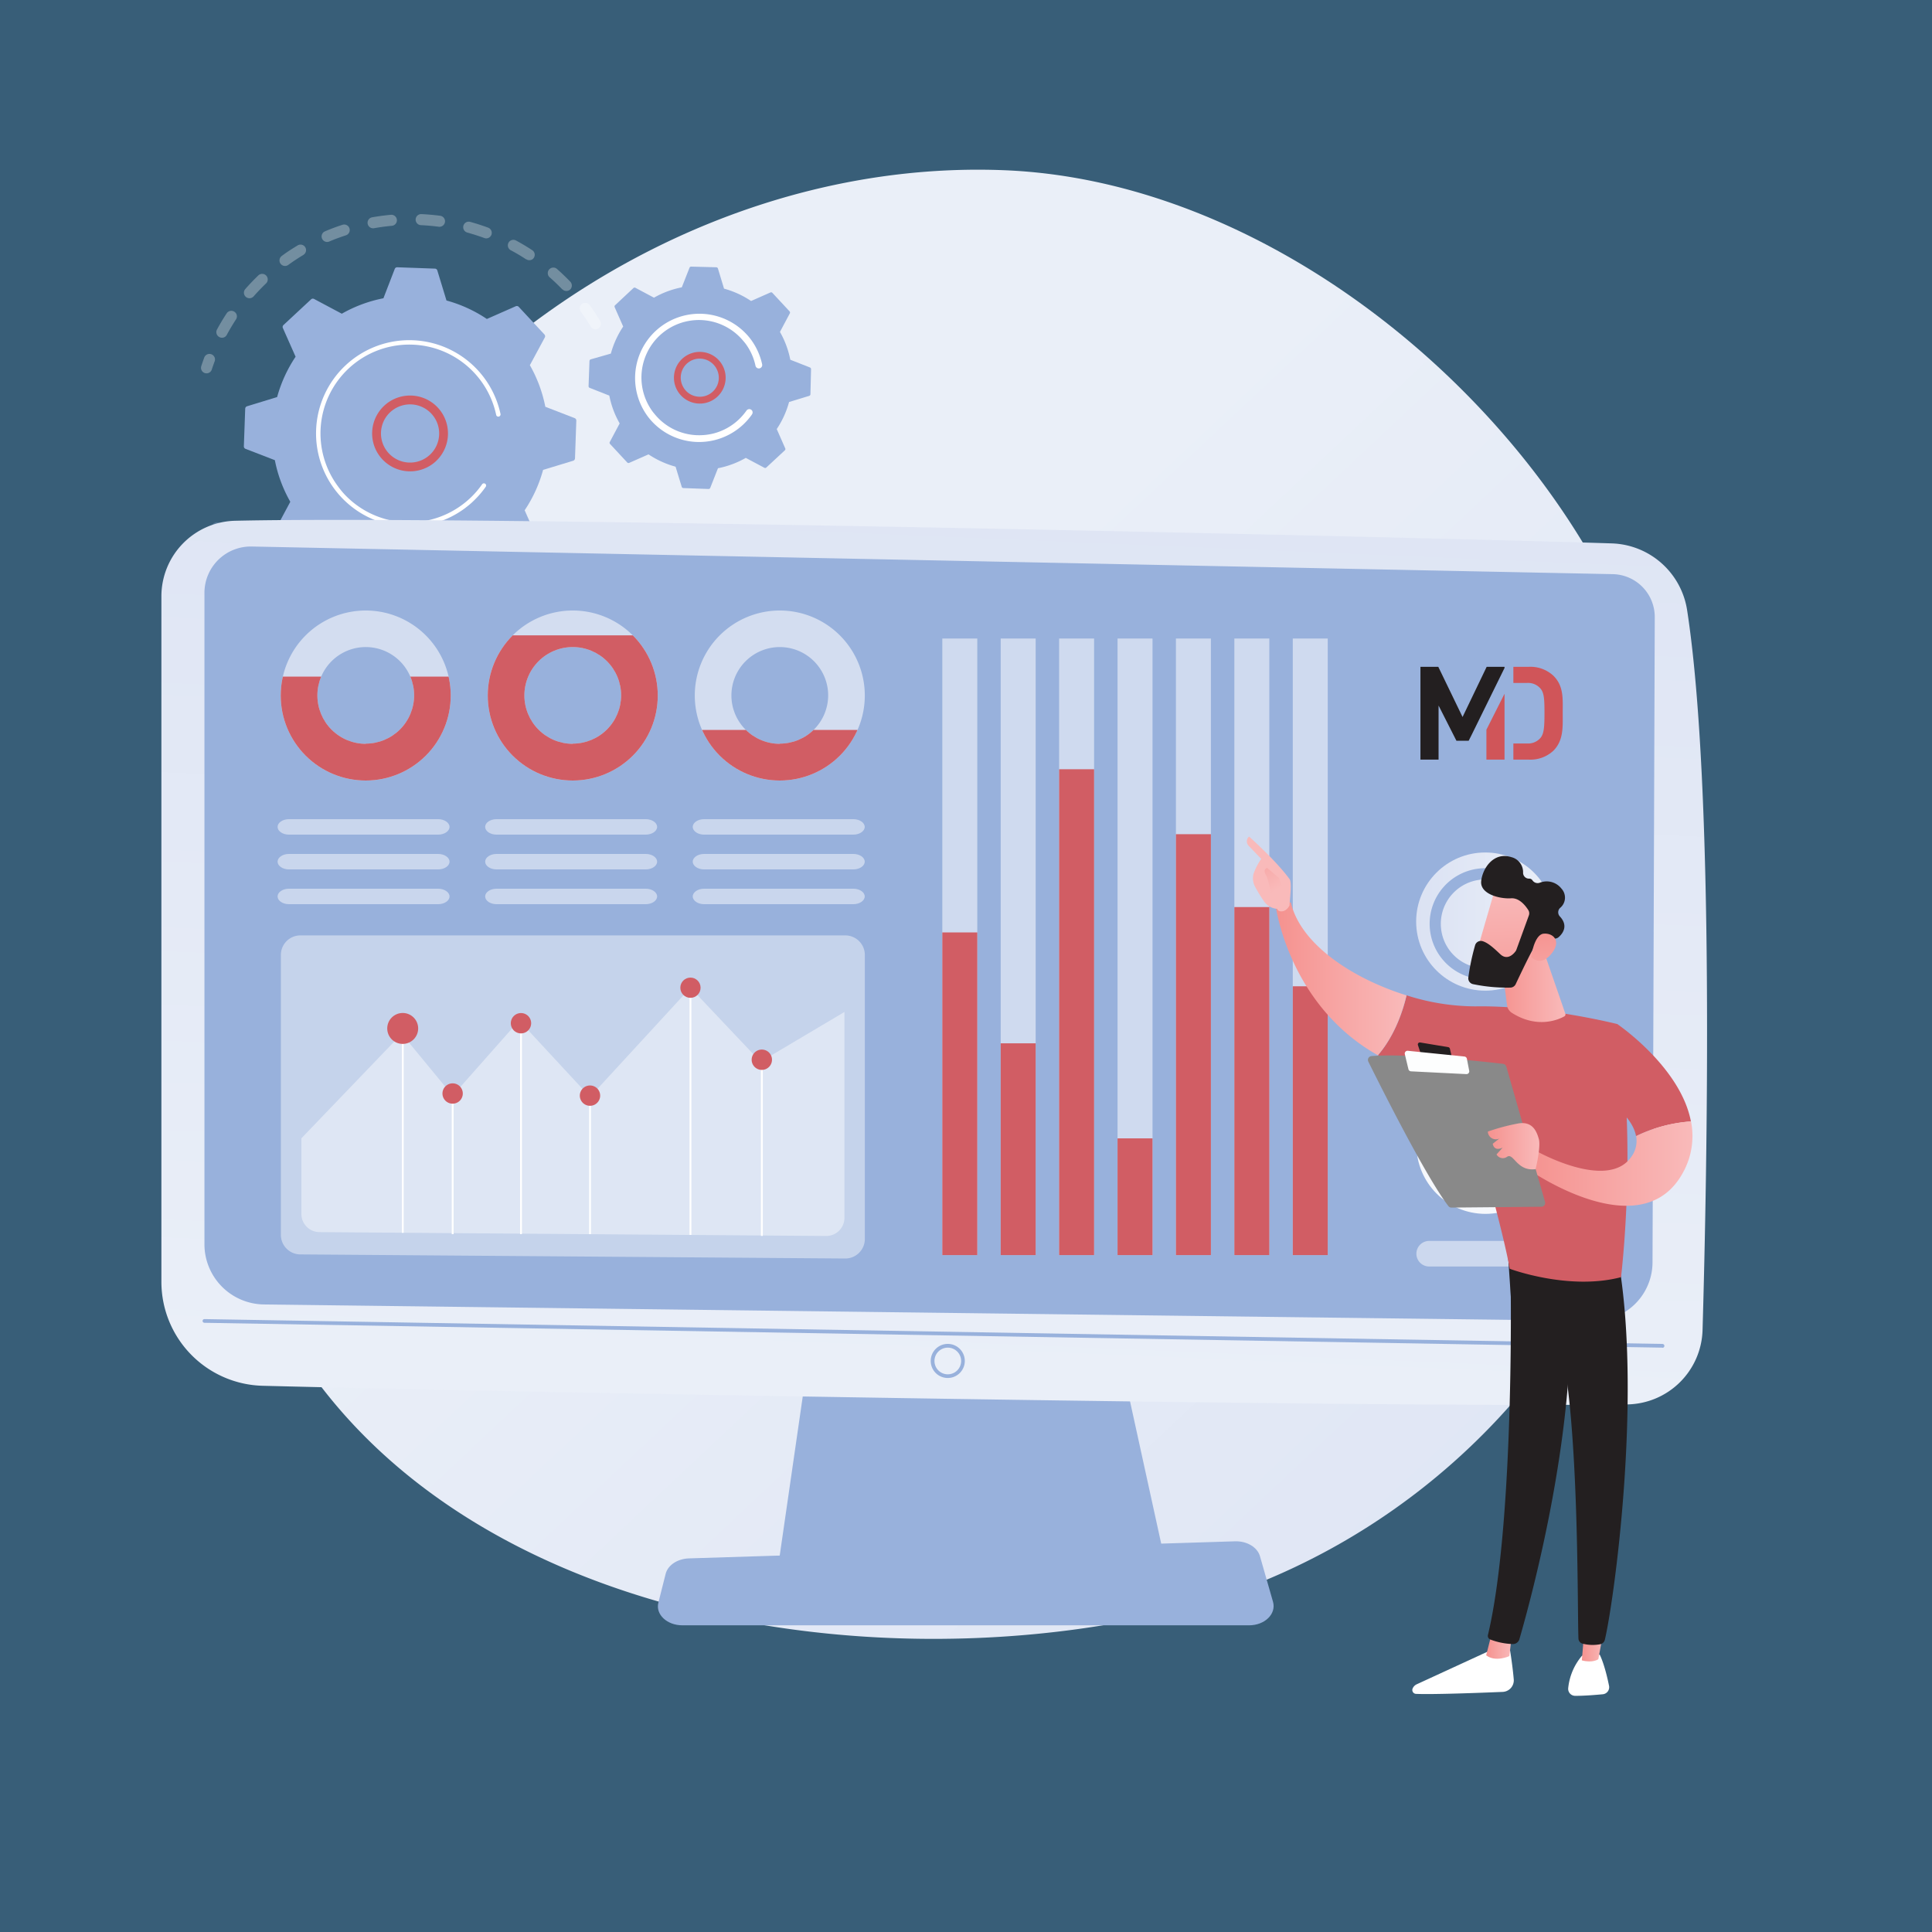 <?xml version="1.0" encoding="UTF-8"?> <svg xmlns="http://www.w3.org/2000/svg" xmlns:xlink="http://www.w3.org/1999/xlink" id="Layer_1" data-name="Layer 1" viewBox="0 0 500 500"><defs><style>.cls-1,.cls-13,.cls-16,.cls-17,.cls-5{fill:#fff;}.cls-1{opacity:0.57;}.cls-2{fill:#385e78;}.cls-3{fill:url(#linear-gradient);}.cls-4{opacity:0.3;}.cls-6{fill:#98b1dc;}.cls-7{fill:#d15d64;}.cls-8{fill:url(#linear-gradient-2);}.cls-9{opacity:0.53;}.cls-10{clip-path:url(#clip-path);}.cls-11{clip-path:url(#clip-path-2);}.cls-12{clip-path:url(#clip-path-3);}.cls-13{opacity:0.44;}.cls-14{opacity:0.48;}.cls-15{fill:url(#linear-gradient-3);}.cls-16{opacity:0.5;}.cls-17{opacity:0.91;}.cls-18{fill:url(#linear-gradient-4);}.cls-19{fill:url(#linear-gradient-5);}.cls-20{fill:#231f20;}.cls-21{fill:url(#linear-gradient-6);}.cls-22{fill:url(#linear-gradient-7);}.cls-23{fill:url(#linear-gradient-8);}.cls-24{fill:url(#linear-gradient-9);}.cls-25{fill:url(#linear-gradient-10);}.cls-26{fill:#898989;}.cls-27{fill:#fdfefe;}.cls-28{fill:url(#linear-gradient-11);}.cls-29{fill:url(#linear-gradient-12);}.cls-30{fill:url(#linear-gradient-13);}.cls-31{fill:url(#linear-gradient-14);}.cls-32{fill:#d05559;}</style><linearGradient id="linear-gradient" x1="467.02" y1="481.78" x2="200.74" y2="198.32" gradientUnits="userSpaceOnUse"><stop offset="0" stop-color="#dbe2f3"></stop><stop offset="1" stop-color="#eaeff8"></stop></linearGradient><linearGradient id="linear-gradient-2" x1="249.2" y1="58.08" x2="236.6" y2="358.46" xlink:href="#linear-gradient"></linearGradient><clipPath id="clip-path"><path class="cls-1" d="M94.65,158a22,22,0,1,0,22,22A22,22,0,0,0,94.65,158Zm0,34.5a12.52,12.52,0,1,1,12.53-12.52A12.52,12.52,0,0,1,94.65,192.45Z"></path></clipPath><clipPath id="clip-path-2"><path class="cls-1" d="M148.23,158a22,22,0,1,0,22,22A22,22,0,0,0,148.23,158Zm0,34.5a12.52,12.52,0,1,1,12.52-12.52A12.52,12.52,0,0,1,148.23,192.45Z"></path></clipPath><clipPath id="clip-path-3"><path class="cls-1" d="M201.81,158a22,22,0,1,0,22,22A22,22,0,0,0,201.81,158Zm0,34.5a12.52,12.52,0,1,1,12.52-12.52A12.51,12.51,0,0,1,201.81,192.45Z"></path></clipPath><linearGradient id="linear-gradient-3" x1="366.49" y1="238.5" x2="402.26" y2="238.5" xlink:href="#linear-gradient"></linearGradient><linearGradient id="linear-gradient-4" x1="405.13" y1="276.87" x2="349.78" y2="329.4" gradientUnits="userSpaceOnUse"><stop offset="0" stop-color="#f9ee4a"></stop><stop offset="1" stop-color="#da3d66"></stop></linearGradient><linearGradient id="linear-gradient-5" x1="-463.68" y1="425.92" x2="-457.06" y2="425.92" gradientTransform="matrix(-1, 0, 0, 1, -72.43, 0)" gradientUnits="userSpaceOnUse"><stop offset="0" stop-color="#f9baba"></stop><stop offset="1" stop-color="#f5928f"></stop></linearGradient><linearGradient id="linear-gradient-6" x1="-487.53" y1="425.58" x2="-481.82" y2="425.58" xlink:href="#linear-gradient-5"></linearGradient><linearGradient id="linear-gradient-7" x1="-436.44" y1="253.23" x2="-402.62" y2="253.23" xlink:href="#linear-gradient-5"></linearGradient><linearGradient id="linear-gradient-8" x1="7647.93" y1="247.56" x2="7670.62" y2="299.19" gradientTransform="translate(-7310.21)" xlink:href="#linear-gradient-5"></linearGradient><linearGradient id="linear-gradient-9" x1="-402.78" y1="230.37" x2="-393.31" y2="215.81" xlink:href="#linear-gradient-5"></linearGradient><linearGradient id="linear-gradient-10" x1="-510.44" y1="301.13" x2="-467.64" y2="301.13" xlink:href="#linear-gradient-5"></linearGradient><linearGradient id="linear-gradient-11" x1="-470.82" y1="296.64" x2="-457.48" y2="296.64" xlink:href="#linear-gradient-5"></linearGradient><linearGradient id="linear-gradient-12" x1="-477.58" y1="255.38" x2="-460.65" y2="255.38" xlink:href="#linear-gradient-5"></linearGradient><linearGradient id="linear-gradient-13" x1="-1347.02" y1="-1712.04" x2="-1368.77" y2="-1683.27" gradientTransform="matrix(-0.81, -0.58, -0.58, 0.81, -1703.1, 834.66)" xlink:href="#linear-gradient-5"></linearGradient><linearGradient id="linear-gradient-14" x1="-1378.87" y1="-1689.25" x2="-1361.43" y2="-1707.15" gradientTransform="matrix(-0.81, -0.58, -0.58, 0.81, -1703.1, 834.66)" xlink:href="#linear-gradient-5"></linearGradient></defs><rect class="cls-2" width="500" height="500"></rect><path class="cls-3" d="M386.78,368.13a173.65,173.65,0,0,1-93.56,51.1c-87.52,17.17-205.82-9-232.46-105.49-16.23-58.81-4.86-127.6,28.49-178.56,36.66-56,102.84-93.8,170.57-91.13C326.09,46.65,391,98.82,418.5,156.84,453.12,230,437.74,314.37,386.78,368.13Z"></path><g class="cls-4"><path class="cls-5" d="M54.32,96.33a1.42,1.42,0,0,0,.49-.7c.23-.7.48-1.41.74-2.1a1.43,1.43,0,0,0-2.69-1c-.27.73-.53,1.48-.77,2.22a1.43,1.43,0,0,0,.92,1.8A1.45,1.45,0,0,0,54.32,96.33Z"></path><path class="cls-5" d="M154.89,85a1.42,1.42,0,0,1-2-.48c-.8-1.31-1.66-2.61-2.57-3.86a1.43,1.43,0,0,1,.29-2l0,0a1.44,1.44,0,0,1,2,.31c.95,1.32,1.86,2.69,2.7,4.07a1.44,1.44,0,0,1-.36,1.88A.57.57,0,0,1,154.89,85Zm-9.37-10.11q-1.61-1.68-3.35-3.2a1.44,1.44,0,0,1,1.89-2.16c1.22,1.07,2.4,2.2,3.53,3.37a1.45,1.45,0,0,1,0,2l-.13.11A1.45,1.45,0,0,1,145.52,74.84ZM125.34,61.6c-1.44-.53-2.93-1-4.41-1.42a1.43,1.43,0,0,1,.76-2.76c1.56.43,3.13.94,4.65,1.5a1.44,1.44,0,0,1,.84,1.84,1.47,1.47,0,0,1-.48.64A1.4,1.4,0,0,1,125.34,61.6Zm-11.79-2.92c-1.52-.2-3.08-.34-4.62-.41a1.43,1.43,0,0,1,.14-2.86c1.62.08,3.25.22,4.85.43a1.44,1.44,0,0,1,1.24,1.61,1.44,1.44,0,0,1-1.61,1.23Zm-12.14-.24c-1.54.14-3.08.35-4.6.62a1.43,1.43,0,1,1-.5-2.82c1.59-.28,3.22-.5,4.83-.65a1.43,1.43,0,0,1,1,2.57A1.45,1.45,0,0,1,101.41,58.44ZM56.73,87.21a1.43,1.43,0,0,1-.57-1.94c.77-1.42,1.61-2.83,2.5-4.18a1.44,1.44,0,0,1,2-.41,1.42,1.42,0,0,1,.4,2c-.84,1.29-1.64,2.63-2.38,4a1.45,1.45,0,0,1-.39.46A1.43,1.43,0,0,1,56.73,87.21ZM89.52,60.9c-1.46.48-2.92,1-4.34,1.62a1.43,1.43,0,0,1-1.12-2.63c1.49-.63,3-1.21,4.57-1.71a1.43,1.43,0,0,1,1.31,2.5A1.53,1.53,0,0,1,89.52,60.9ZM63.6,76.81a1.43,1.43,0,0,1-.12-2c1.07-1.22,2.2-2.4,3.37-3.53a1.43,1.43,0,1,1,2,2.07c-1.11,1.07-2.19,2.19-3.21,3.35a1,1,0,0,1-.21.19A1.43,1.43,0,0,1,63.6,76.81ZM78.48,66c-1.32.79-2.62,1.65-3.86,2.55a1.43,1.43,0,0,1-1.71-2.3h0c1.31-1,2.68-1.86,4.06-2.7a1.43,1.43,0,0,1,1.61,2.37Zm57.7,1.13c-1.28-.85-2.62-1.64-4-2.37a1.44,1.44,0,0,1-.58-1.94,1.43,1.43,0,0,1,1.94-.58c1.43.77,2.84,1.61,4.19,2.5a1.42,1.42,0,0,1,.41,2,1.23,1.23,0,0,1-.33.35A1.43,1.43,0,0,1,136.18,67.08Z"></path></g><g class="cls-4"><path class="cls-6" d="M58.07,139.79a1.43,1.43,0,0,0,.4-1.81c-.35-.65-.69-1.32-1-2a1.43,1.43,0,1,0-2.58,1.24c.34.71.7,1.41,1.06,2.1a1.44,1.44,0,0,0,1.94.59Z"></path><path class="cls-6" d="M138.6,159.75a1.44,1.44,0,0,1-1.62-2.37c1.25-.84,2.47-1.76,3.66-2.72a1.43,1.43,0,1,1,1.8,2.22c-.51.42-1,.83-1.56,1.22C140.13,158.67,139.36,159.22,138.6,159.75Zm7.53-8.12a1.43,1.43,0,0,1-.07-2c1-1.11,2-2.27,3-3.46a1.43,1.43,0,0,1,2.25,1.78c-1,1.25-2,2.47-3.14,3.64l-.18.16A1.44,1.44,0,0,1,146.13,151.63Zm-14.26,12.06c-1.42.71-2.9,1.37-4.38,2a1.43,1.43,0,1,1-1.06-2.66c1.41-.56,2.81-1.18,4.16-1.86a1.43,1.43,0,0,1,1.92.65,1.41,1.41,0,0,1-.41,1.77A1.09,1.09,0,0,1,131.87,163.69ZM153.74,142a1.43,1.43,0,0,1-.51-2c.77-1.3,1.49-2.66,2.14-4a1.43,1.43,0,1,1,2.58,1.24c-.68,1.43-1.44,2.86-2.25,4.23a1.51,1.51,0,0,1-.37.42A1.44,1.44,0,0,1,153.74,142Zm-33.68,26c-1.54.38-3.13.69-4.7.94a1.43,1.43,0,1,1-.45-2.82c1.5-.24,3-.54,4.47-.9a1.43,1.43,0,0,1,1.21,2.53A1.62,1.62,0,0,1,120.06,168Zm-12.47,1.63c-1.59,0-3.21,0-4.8-.11a1.43,1.43,0,0,1,.19-2.85c1.51.09,3,.13,4.56.1a1.42,1.42,0,0,1,1.45,1.4,1.44,1.44,0,0,1-.56,1.17A1.52,1.52,0,0,1,107.59,169.65Zm-12.53-1.13c-1.56-.32-3.13-.7-4.66-1.15a1.43,1.43,0,0,1,.8-2.75c1.45.43,2.94.79,4.43,1.09a1.43,1.43,0,1,1-.57,2.81Zm-12-3.83c-1.46-.65-2.91-1.38-4.3-2.15a1.43,1.43,0,1,1,1.38-2.5c1.33.73,2.7,1.41,4.09,2a1.43,1.43,0,0,1-1.17,2.62Zm-10.86-6.38c-1.27-.95-2.52-2-3.72-3a1.43,1.43,0,1,1,1.91-2.13c1.13,1,2.32,2,3.53,2.88a1.43,1.43,0,0,1,.29,2,1.59,1.59,0,0,1-.29.29A1.44,1.44,0,0,1,72.22,158.31ZM63,149.71c-.76-.89-1.51-1.81-2.21-2.75-.26-.33-.51-.67-.76-1a1.41,1.41,0,0,1,.32-2,1.43,1.43,0,0,1,2,.32c.23.32.47.65.72,1,.67.88,1.38,1.76,2.1,2.61a1.43,1.43,0,0,1-.15,2l-.07,0A1.42,1.42,0,0,1,63,149.71Z"></path></g><path class="cls-6" d="M149.15,108.85a.66.66,0,0,0-.43-.64l-7.59-2.94a35.59,35.59,0,0,0-4-10.76L141,87.33a.68.68,0,0,0-.1-.77l-6.65-7.15a.68.68,0,0,0-.76-.16L126,82.55a35.51,35.51,0,0,0-10.45-4.78L113.18,70a.66.66,0,0,0-.62-.48l-9.75-.35a.66.66,0,0,0-.65.43l-2.93,7.59a35.45,35.45,0,0,0-10.77,4l-7.18-3.82a.65.65,0,0,0-.77.1l-7.15,6.65a.68.68,0,0,0-.16.76l3.3,7.44a35.71,35.71,0,0,0-4.78,10.44l-7.78,2.38a.69.69,0,0,0-.48.61l-.35,9.76a.68.68,0,0,0,.43.65l7.59,2.93a35.48,35.48,0,0,0,4,10.77L71.31,137a.68.68,0,0,0,.1.77l6.65,7.15a.66.66,0,0,0,.76.16l7.44-3.29a35.36,35.36,0,0,0,10.45,4.77l2.37,7.79a.66.66,0,0,0,.61.47l9.76.35a.67.67,0,0,0,.65-.42l2.93-7.6a35.45,35.45,0,0,0,10.77-4L131,147a.65.65,0,0,0,.77-.1l7.15-6.64a.67.67,0,0,0,.15-.77l-3.29-7.43a35.48,35.48,0,0,0,4.77-10.45l7.79-2.37a.68.68,0,0,0,.47-.62Z"></path><path class="cls-7" d="M110.85,120.78a9.84,9.84,0,0,1-13.33-3.88,9.81,9.81,0,1,1,17.21-9.44A9.83,9.83,0,0,1,112.06,120,10,10,0,0,1,110.85,120.78ZM98.9,110.07a7.53,7.53,0,1,0,3.61-4.49,7.19,7.19,0,0,0-.94.61A7.43,7.43,0,0,0,98.9,110.07Z"></path><path class="cls-5" d="M120.46,131.42c.65-.5,1.29-1,1.9-1.6h0c.19-.17.38-.36.56-.54a23.34,23.34,0,0,0,2.52-2.93l0,0,.09-.13c.06-.07.11-.15.17-.23a.6.6,0,0,0,0-.68l-.13-.12a.58.58,0,0,0-.8.14,22.55,22.55,0,0,1-3.21,3.69,23,23,0,0,1-32.49-1.18A21.73,21.73,0,0,1,87.57,126a23,23,0,0,1,2.7-30.67,23,23,0,0,1,32.49,1.18,23.29,23.29,0,0,1,1.5,1.79,22.94,22.94,0,0,1,4.15,9.07.6.6,0,0,0,.1.23.57.57,0,0,0,.58.21.58.58,0,0,0,.44-.68,24.11,24.11,0,0,0-4.36-9.52,23.46,23.46,0,0,0-1.58-1.88,24.13,24.13,0,0,0-41.78,15.56,24.13,24.13,0,0,0,38.65,20.14Z"></path><path class="cls-6" d="M209.9,95.54a.47.47,0,0,0-.29-.44l-5.08-2a23.69,23.69,0,0,0-2.68-7.2l2.56-4.81a.44.44,0,0,0-.07-.51l-4.45-4.79a.44.44,0,0,0-.51-.1l-5,2.21a23.81,23.81,0,0,0-7-3.2l-1.58-5.21a.46.46,0,0,0-.41-.32L178.89,69a.45.45,0,0,0-.44.28l-2,5.08a23.69,23.69,0,0,0-7.2,2.68l-4.81-2.56a.44.44,0,0,0-.51.07L159.18,79a.44.44,0,0,0-.1.51l2.2,5a23.78,23.78,0,0,0-3.19,7L152.88,93a.46.46,0,0,0-.32.42l-.24,6.52a.46.46,0,0,0,.29.44l5.08,2a23.6,23.6,0,0,0,2.68,7.2l-2.56,4.81a.44.44,0,0,0,.07.51l4.45,4.79a.44.44,0,0,0,.51.1l5-2.2a23.84,23.84,0,0,0,7,3.19l1.59,5.21a.45.45,0,0,0,.41.32l6.53.24a.47.47,0,0,0,.44-.29l2-5.08a23.69,23.69,0,0,0,7.2-2.68l4.81,2.56a.44.44,0,0,0,.51-.07l4.79-4.45a.43.43,0,0,0,.1-.5l-2.2-5a23.72,23.72,0,0,0,3.19-7l5.21-1.59a.46.46,0,0,0,.32-.41Z"></path><path class="cls-7" d="M184.33,103.62a6.69,6.69,0,1,1,.83-.54A6.56,6.56,0,0,1,184.33,103.62Zm-7.53-3.49a4.84,4.84,0,0,0,2.93,2.35,4.91,4.91,0,0,0,3.75-.41h0a4.91,4.91,0,0,0,1.94-6.67,4.93,4.93,0,0,0-6.68-2,6.17,6.17,0,0,0-.6.39A4.93,4.93,0,0,0,176.8,100.13Z"></path><path class="cls-5" d="M191,111a16.67,16.67,0,0,0,1.3-1.09,17,17,0,0,0,2.24-2.55l.08-.13a.89.89,0,0,0,0-1,1.8,1.8,0,0,0-.2-.19.88.88,0,0,0-1.23.22,15.31,15.31,0,0,1-2.08,2.39h0l-.13.12a14.87,14.87,0,0,1-6.43,3.44,15.09,15.09,0,0,1-4,.42h-.14a14.83,14.83,0,0,1-10.36-4.74c-.35-.38-.67-.77-1-1.17a14.88,14.88,0,0,1,22.78-19.1c.34.37.67.76,1,1.16a14.76,14.76,0,0,1,2.69,5.87.88.88,0,0,0,1.05.68.88.88,0,0,0,.68-1,16.72,16.72,0,0,0-3-6.58,14.87,14.87,0,0,0-1.09-1.29,16.65,16.65,0,0,0-25.48,21.36,17,17,0,0,0,1.1,1.31A16.66,16.66,0,0,0,191,111Z"></path><polygon class="cls-6" points="210.1 345.18 201.47 404.79 301.68 404.79 288.62 345.18 210.1 345.18"></polygon><path class="cls-8" d="M41.77,154.33V331.74A26.91,26.91,0,0,0,68,358.64c64.8,1.67,291.44,5.73,353.12,4.82a19.81,19.81,0,0,0,19.5-19.24c1.19-41.22,3.12-140.33-4-186.34a20.39,20.39,0,0,0-19.49-17.25c-54.29-1.73-294.54-7.25-356.19-5.86A19.56,19.56,0,0,0,41.77,154.33Z"></path><path class="cls-6" d="M52.91,153.46V322a15.59,15.59,0,0,0,15.36,15.59l344,4.25a15.18,15.18,0,0,0,15.4-15.12l.58-167a11.09,11.09,0,0,0-10.83-11.13L65.22,141.44A12,12,0,0,0,52.91,153.46Z"></path><path class="cls-6" d="M430.23,348.77h0L52.9,342.34a.48.48,0,0,1-.47-.49.48.48,0,0,1,.48-.47l377.33,6.43a.48.48,0,0,1,0,1Z"></path><path class="cls-6" d="M245.29,356.62a4.41,4.41,0,1,1,4.4-4.41A4.41,4.41,0,0,1,245.29,356.62Zm0-7.85a3.45,3.45,0,1,0,3.45,3.44A3.45,3.45,0,0,0,245.29,348.77Z"></path><path class="cls-6" d="M323.26,420.63H176.6c-4,0-7-2.83-6.21-5.88l1.88-7.44c.57-2.24,3-3.88,6-4l141.38-4.42c3.06-.09,5.76,1.53,6.43,3.86l3.39,11.85C330.31,417.71,327.31,420.63,323.26,420.63Z"></path><path class="cls-6" d="M255.55,405.35a.48.48,0,0,1-.48-.47.48.48,0,0,1,.47-.48l6.06-.09a.48.48,0,0,1,.48.47.47.47,0,0,1-.47.48l-6.05.09Z"></path><path class="cls-6" d="M175.82,416.53h-.07a.47.47,0,0,1-.4-.54l.87-5.42a6,6,0,0,1,5.88-5.09l64.26-.94h0a.48.48,0,0,1,0,1l-64.26.94a5.09,5.09,0,0,0-5,4.29l-.87,5.42A.47.47,0,0,1,175.82,416.53Z"></path><g class="cls-9"><rect class="cls-5" x="243.87" y="165.25" width="9.05" height="159.57"></rect><rect class="cls-5" x="258.98" y="165.25" width="9.05" height="159.57"></rect><rect class="cls-5" x="274.1" y="165.25" width="9.05" height="159.57"></rect><rect class="cls-5" x="289.22" y="165.25" width="9.05" height="159.57"></rect><rect class="cls-5" x="304.33" y="165.25" width="9.05" height="159.57"></rect><rect class="cls-5" x="319.45" y="165.25" width="9.05" height="159.57"></rect><rect class="cls-5" x="334.57" y="165.25" width="9.05" height="159.57"></rect></g><rect class="cls-7" x="243.87" y="241.31" width="9.05" height="83.51"></rect><rect class="cls-7" x="258.98" y="270.01" width="9.05" height="54.81"></rect><rect class="cls-7" x="274.1" y="199.08" width="9.05" height="125.74"></rect><rect class="cls-7" x="289.22" y="294.61" width="9.05" height="30.21"></rect><rect class="cls-7" x="304.33" y="215.89" width="9.05" height="108.93"></rect><rect class="cls-7" x="319.45" y="234.75" width="9.05" height="90.07"></rect><rect class="cls-7" x="334.57" y="255.25" width="9.05" height="69.57"></rect><path class="cls-1" d="M94.65,158a22,22,0,1,0,22,22A22,22,0,0,0,94.65,158Zm0,34.5a12.52,12.52,0,1,1,12.53-12.52A12.52,12.52,0,0,1,94.65,192.45Z"></path><g class="cls-10"><rect class="cls-7" x="63.96" y="175.1" width="65.29" height="27.63"></rect></g><path class="cls-1" d="M148.23,158a22,22,0,1,0,22,22A22,22,0,0,0,148.23,158Zm0,34.5a12.52,12.52,0,1,1,12.52-12.52A12.52,12.52,0,0,1,148.23,192.45Z"></path><g class="cls-11"><rect class="cls-7" x="117.54" y="164.42" width="65.29" height="38.31"></rect></g><path class="cls-1" d="M201.81,158a22,22,0,1,0,22,22A22,22,0,0,0,201.81,158Zm0,34.5a12.52,12.52,0,1,1,12.52-12.52A12.51,12.51,0,0,1,201.81,192.45Z"></path><g class="cls-12"><rect class="cls-7" x="171.12" y="188.91" width="65.29" height="13.81"></rect></g><path class="cls-13" d="M218.69,325.7l-141-1.06a5.06,5.06,0,0,1-5-5.06V247.14a5.06,5.06,0,0,1,5.06-5.06h141a5.07,5.07,0,0,1,5.07,5.06v73.5A5.06,5.06,0,0,1,218.69,325.7Z"></path><path class="cls-13" d="M196.82,274.79l-18.13-19.17-26,28.27L134.35,264.1l-17.2,19.45-13.19-16L78,294.59v19.57a4.71,4.71,0,0,0,4.67,4.71l131.13,1a4.7,4.7,0,0,0,4.74-4.7V261.9Z"></path><rect class="cls-5" x="196.93" y="274.25" width="0.48" height="45.6"></rect><rect class="cls-5" x="178.45" y="255.62" width="0.48" height="63.97"></rect><rect class="cls-5" x="152.46" y="283.55" width="0.48" height="35.85"></rect><rect class="cls-5" x="134.6" y="264.8" width="0.48" height="54.59"></rect><rect class="cls-5" x="116.91" y="282.97" width="0.48" height="36.43"></rect><rect class="cls-5" x="104" y="266.16" width="0.48" height="52.89"></rect><path class="cls-7" d="M108.22,266.16a4,4,0,1,1-4-4A4,4,0,0,1,108.22,266.16Z"></path><path class="cls-7" d="M119.77,283a2.63,2.63,0,1,1-2.62-2.63A2.62,2.62,0,0,1,119.77,283Z"></path><path class="cls-7" d="M137.46,264.8a2.63,2.63,0,1,1-2.62-2.62A2.62,2.62,0,0,1,137.46,264.8Z"></path><path class="cls-7" d="M155.32,283.55a2.63,2.63,0,1,1-2.63-2.63A2.62,2.62,0,0,1,155.32,283.55Z"></path><circle class="cls-7" cx="178.69" cy="255.62" r="2.62"></circle><path class="cls-7" d="M199.79,274.25a2.63,2.63,0,1,1-2.62-2.62A2.62,2.62,0,0,1,199.79,274.25Z"></path><g class="cls-14"><path class="cls-5" d="M113.41,230H74.77c-1.62,0-2.93.91-2.93,2s1.31,2,2.93,2h38.64c1.62,0,2.93-.91,2.93-2S115,230,113.41,230Z"></path><path class="cls-5" d="M113.41,221H74.77c-1.62,0-2.93.91-2.93,2s1.31,2,2.93,2h38.64c1.62,0,2.93-.91,2.93-2S115,221,113.41,221Z"></path><path class="cls-5" d="M113.41,212H74.77c-1.62,0-2.93.91-2.93,2s1.31,2,2.93,2h38.64c1.62,0,2.93-.92,2.93-2S115,212,113.41,212Z"></path></g><g class="cls-14"><path class="cls-5" d="M167.14,230H128.49c-1.62,0-2.93.91-2.93,2s1.31,2,2.93,2h38.65c1.61,0,2.92-.91,2.92-2S168.75,230,167.14,230Z"></path><path class="cls-5" d="M167.14,221H128.49c-1.62,0-2.93.91-2.93,2s1.31,2,2.93,2h38.65c1.61,0,2.92-.91,2.92-2S168.75,221,167.14,221Z"></path><path class="cls-5" d="M167.14,212H128.49c-1.62,0-2.93.91-2.93,2s1.31,2,2.93,2h38.65c1.61,0,2.92-.92,2.92-2S168.75,212,167.14,212Z"></path></g><g class="cls-14"><path class="cls-5" d="M220.86,230H182.21c-1.61,0-2.93.91-2.93,2s1.32,2,2.93,2h38.65c1.62,0,2.93-.91,2.93-2S222.48,230,220.86,230Z"></path><path class="cls-5" d="M220.86,221H182.21c-1.61,0-2.93.91-2.93,2s1.32,2,2.93,2h38.65c1.62,0,2.93-.91,2.93-2S222.48,221,220.86,221Z"></path><path class="cls-5" d="M220.86,212H182.21c-1.61,0-2.93.91-2.93,2s1.32,2,2.93,2h38.65c1.62,0,2.93-.92,2.93-2S222.48,212,220.86,212Z"></path></g><circle class="cls-15" cx="384.38" cy="238.5" r="17.88"></circle><path class="cls-6" d="M395,234.73a11.26,11.26,0,0,1,.86,4.36,11.49,11.49,0,1,1-11.48-11.49l.58,0v-2.91l-.58,0a14.39,14.39,0,1,0,13.29,8.87Z"></path><path class="cls-16" d="M399.08,264H369.93a3.32,3.32,0,0,0,0,6.63h29.15a3.32,3.32,0,0,0,0-6.63Z"></path><path class="cls-6" d="M390.38,191.33a11.48,11.48,0,1,1-6.12-21.2h.58v-2.91h-.58a14.4,14.4,0,1,0,7.56,26.64Z"></path><circle class="cls-17" cx="384.44" cy="296.27" r="17.88"></circle><path class="cls-18" d="M394.18,302.73a11.49,11.49,0,1,1-9.5-17.94h.58v-2.91h-.58a14.4,14.4,0,1,0,11.86,22.56Z"></path><path class="cls-16" d="M369.87,327.77H399a3.31,3.31,0,0,0,0-6.62H369.87a3.31,3.31,0,0,0,0,6.62Z"></path><path class="cls-5" d="M390.61,425.94s.77,4.37,1.15,8.7a3,3,0,0,1-2.85,3.22c-5.76.24-18.08.71-22.5.51a1,1,0,0,1-.85-1.32,2.12,2.12,0,0,1,1.11-1.17L387,426.52Z"></path><path class="cls-19" d="M391.24,423.37l-.62,5.23s-3.56,1.66-6-.21l1.48-5.82Z"></path><path class="cls-20" d="M390.78,325.12c.26,1.37,1.43,68.11-5.7,98a1,1,0,0,0,.6,1.18,17.88,17.88,0,0,0,5.81,1.18,1.75,1.75,0,0,0,1.73-1.26c2-6.94,11.81-41.7,13.09-74.92,1.42-37.11,0-1.26,0-1.26l-.84-22.94Z"></path><path class="cls-5" d="M414,428.22s1.23,2.21,2.42,8.07a1.83,1.83,0,0,1-1.6,2.18c-1.9.18-4.83.42-7.18.41a1.81,1.81,0,0,1-1.79-2,15.32,15.32,0,0,1,3.57-8.38Z"></path><path class="cls-21" d="M415.1,421.5l-1.45,7.9s-1.43,1.07-4.27.3l.7-8.51Z"></path><path class="cls-20" d="M419,327.17c5.84,35.21-1.26,87-3.66,97.17a1.57,1.57,0,0,1-1.27,1.2,10.51,10.51,0,0,1-4.57-.18,1.43,1.43,0,0,1-1-1.33c-.32-8.2.26-58.54-5.18-78.43a4.57,4.57,0,0,0-1.74-2.5L391,335.6l-.81-12.12Z"></path><path class="cls-7" d="M381.83,260.45c17.49-.29,36.78,4.59,36.78,4.59,5.21,30.41.91,65.49.91,65.49-13.53,3.55-28.8-2.17-28.8-2.17C388.47,315.65,378,279.87,378,279.87a57.63,57.63,0,0,1-21.38-6.78c4.42-5.12,6.51-11.65,7.41-15.5A58.73,58.73,0,0,0,381.83,260.45Z"></path><path class="cls-22" d="M330.19,234.69a3.35,3.35,0,0,1,3.89-1.09c2.57,10.87,16.06,19.68,29.92,24-.9,3.85-3,10.38-7.41,15.5C333.59,260.16,330.19,234.69,330.19,234.69Z"></path><path class="cls-23" d="M330.6,235.22c-.18.57,1.9,1.44,3.13-.89,0-1.12.72-5.92,0-6.83-3.56-4.86-10.47-11-10.47-11a1.65,1.65,0,0,0-.21,2.29l3.36,3.49a16,16,0,0,0-2,3.87,4.66,4.66,0,0,0,.47,3.46,40.43,40.43,0,0,0,2.15,3.51A4.6,4.6,0,0,0,330.6,235.22Z"></path><path class="cls-24" d="M327.92,224.59l3.06,2.59,1,2.58-2.73,3s-.91-5.12-1.59-6.23S327.29,224.91,327.92,224.59Z"></path><path class="cls-7" d="M411.91,282l6.7-16.93s16.34,11.1,19,25.17a38.64,38.64,0,0,0-14.2,3.8C422.23,287.37,411.91,282,411.91,282Z"></path><path class="cls-25" d="M397.63,297.9s18.34,10.37,24.53,1.52a7,7,0,0,0,1.27-5.41,38.64,38.64,0,0,1,14.2-3.8,19.43,19.43,0,0,1-2.11,13.31c-10.84,19.82-40.31-1.1-40.31-1.1Z"></path><path class="cls-26" d="M399.84,311l-10-34.95a1,1,0,0,0-.86-.73c-1.82-.21-7.07-.81-13.14-1.32-7.3-.62-15.79-1.12-20.86-.69a1,1,0,0,0-.84,1.47c2.89,5.83,14.75,29.56,20.69,37.34a1,1,0,0,0,.82.4l23.22-.21A1,1,0,0,0,399.84,311Z"></path><path class="cls-20" d="M374.8,271l-7.26-1.21a.52.52,0,0,0-.58.68l.72,2.18a.52.52,0,0,0,.42.35l7,.93a.52.52,0,0,0,.57-.63l-.44-1.9A.54.54,0,0,0,374.8,271Z"></path><path class="cls-27" d="M380.23,277.12l-.6-3.11a.72.72,0,0,0-.63-.58l-14.66-1.49a.72.72,0,0,0-.77.89l.93,3.88a.73.73,0,0,0,.66.55l14.33.72A.72.72,0,0,0,380.23,277.12Z"></path><path class="cls-28" d="M397.42,302.57s1.39-5.73.83-7.77-1.65-4.65-5.28-4.06a53.25,53.25,0,0,0-7.92,2.11,2.08,2.08,0,0,0,3,1.79L386.32,296s.24,2.12,2.57,1l-1.59,1.76a1.86,1.86,0,0,0,2.72.62C391.73,298.22,392.55,303.26,397.42,302.57Z"></path><path class="cls-29" d="M399.55,246.25l5.56,16.09a.58.58,0,0,1-.27.7c-1.51.84-7,3.26-13.56-.91a2.76,2.76,0,0,1-1.26-1.95l-1.8-13.93Z"></path><path class="cls-30" d="M387.09,229.63c-.17.24-5.4,18.46-5.4,18.46l10.47,2.76,7.52-16.53S389.89,225.74,387.09,229.63Z"></path><path class="cls-20" d="M395.53,235.54a1.57,1.57,0,0,1,.14,1.37l-3.23,8.88a1.54,1.54,0,0,1-.2.38c-.46.64-2.11,2.55-4,.75-1.63-1.54-3.14-2.93-4.56-3.35a1.56,1.56,0,0,0-1.93,1.08A58.5,58.5,0,0,0,380,253a1.55,1.55,0,0,0,1.24,1.7,43.18,43.18,0,0,0,9.69.89,1.57,1.57,0,0,0,1.33-.89c1.07-2.29,4.11-8.69,5.24-10.36s3.56-1.53,4.71-1.43a1.58,1.58,0,0,0,1.19-.4c1-.88,2.58-2.91.27-5.36a1.56,1.56,0,0,1,.07-2.17,3.44,3.44,0,0,0,.37-5,4.85,4.85,0,0,0-5.65-1.52,1.61,1.61,0,0,1-1.84-.6,1,1,0,0,0-.91-.47,1.52,1.52,0,0,1-1.54-1.51,4,4,0,0,0-3.05-4.06c-4.57-1.46-7.47,2.94-7.79,6.24s4.74,4.61,7.71,4.42C393.2,232.31,394.82,234.42,395.53,235.54Z"></path><path class="cls-31" d="M396.24,247.64s.8-5.73,3.19-6,4.69,1.72,2.29,4.92C398.73,250.55,396.24,247.64,396.24,247.64Z"></path><polygon class="cls-20" points="389.37 172.87 389.37 172.57 384.75 172.57 378.51 185.56 372.23 172.57 367.61 172.57 367.61 196.59 372.3 196.59 372.3 182.59 376.92 191.7 380.09 191.7 380.84 190.22 389.37 172.87"></polygon><polygon class="cls-32" points="384.68 188.85 384.68 196.59 389.37 196.59 389.37 179.54 384.68 188.85"></polygon><path class="cls-32" d="M402,174.86a8.75,8.75,0,0,0-6.34-2.29h-4v4.18h3.54a4.19,4.19,0,0,1,3.51,1.49c.88,1.08,1,2.6,1,6.24s-.13,5.37-1,6.45a4.21,4.21,0,0,1-3.51,1.48h-3.54v4.18h4A8.71,8.71,0,0,0,402,194.3c2.7-2.7,2.43-6.21,2.43-9.82S404.74,177.56,402,174.86Z"></path></svg> 